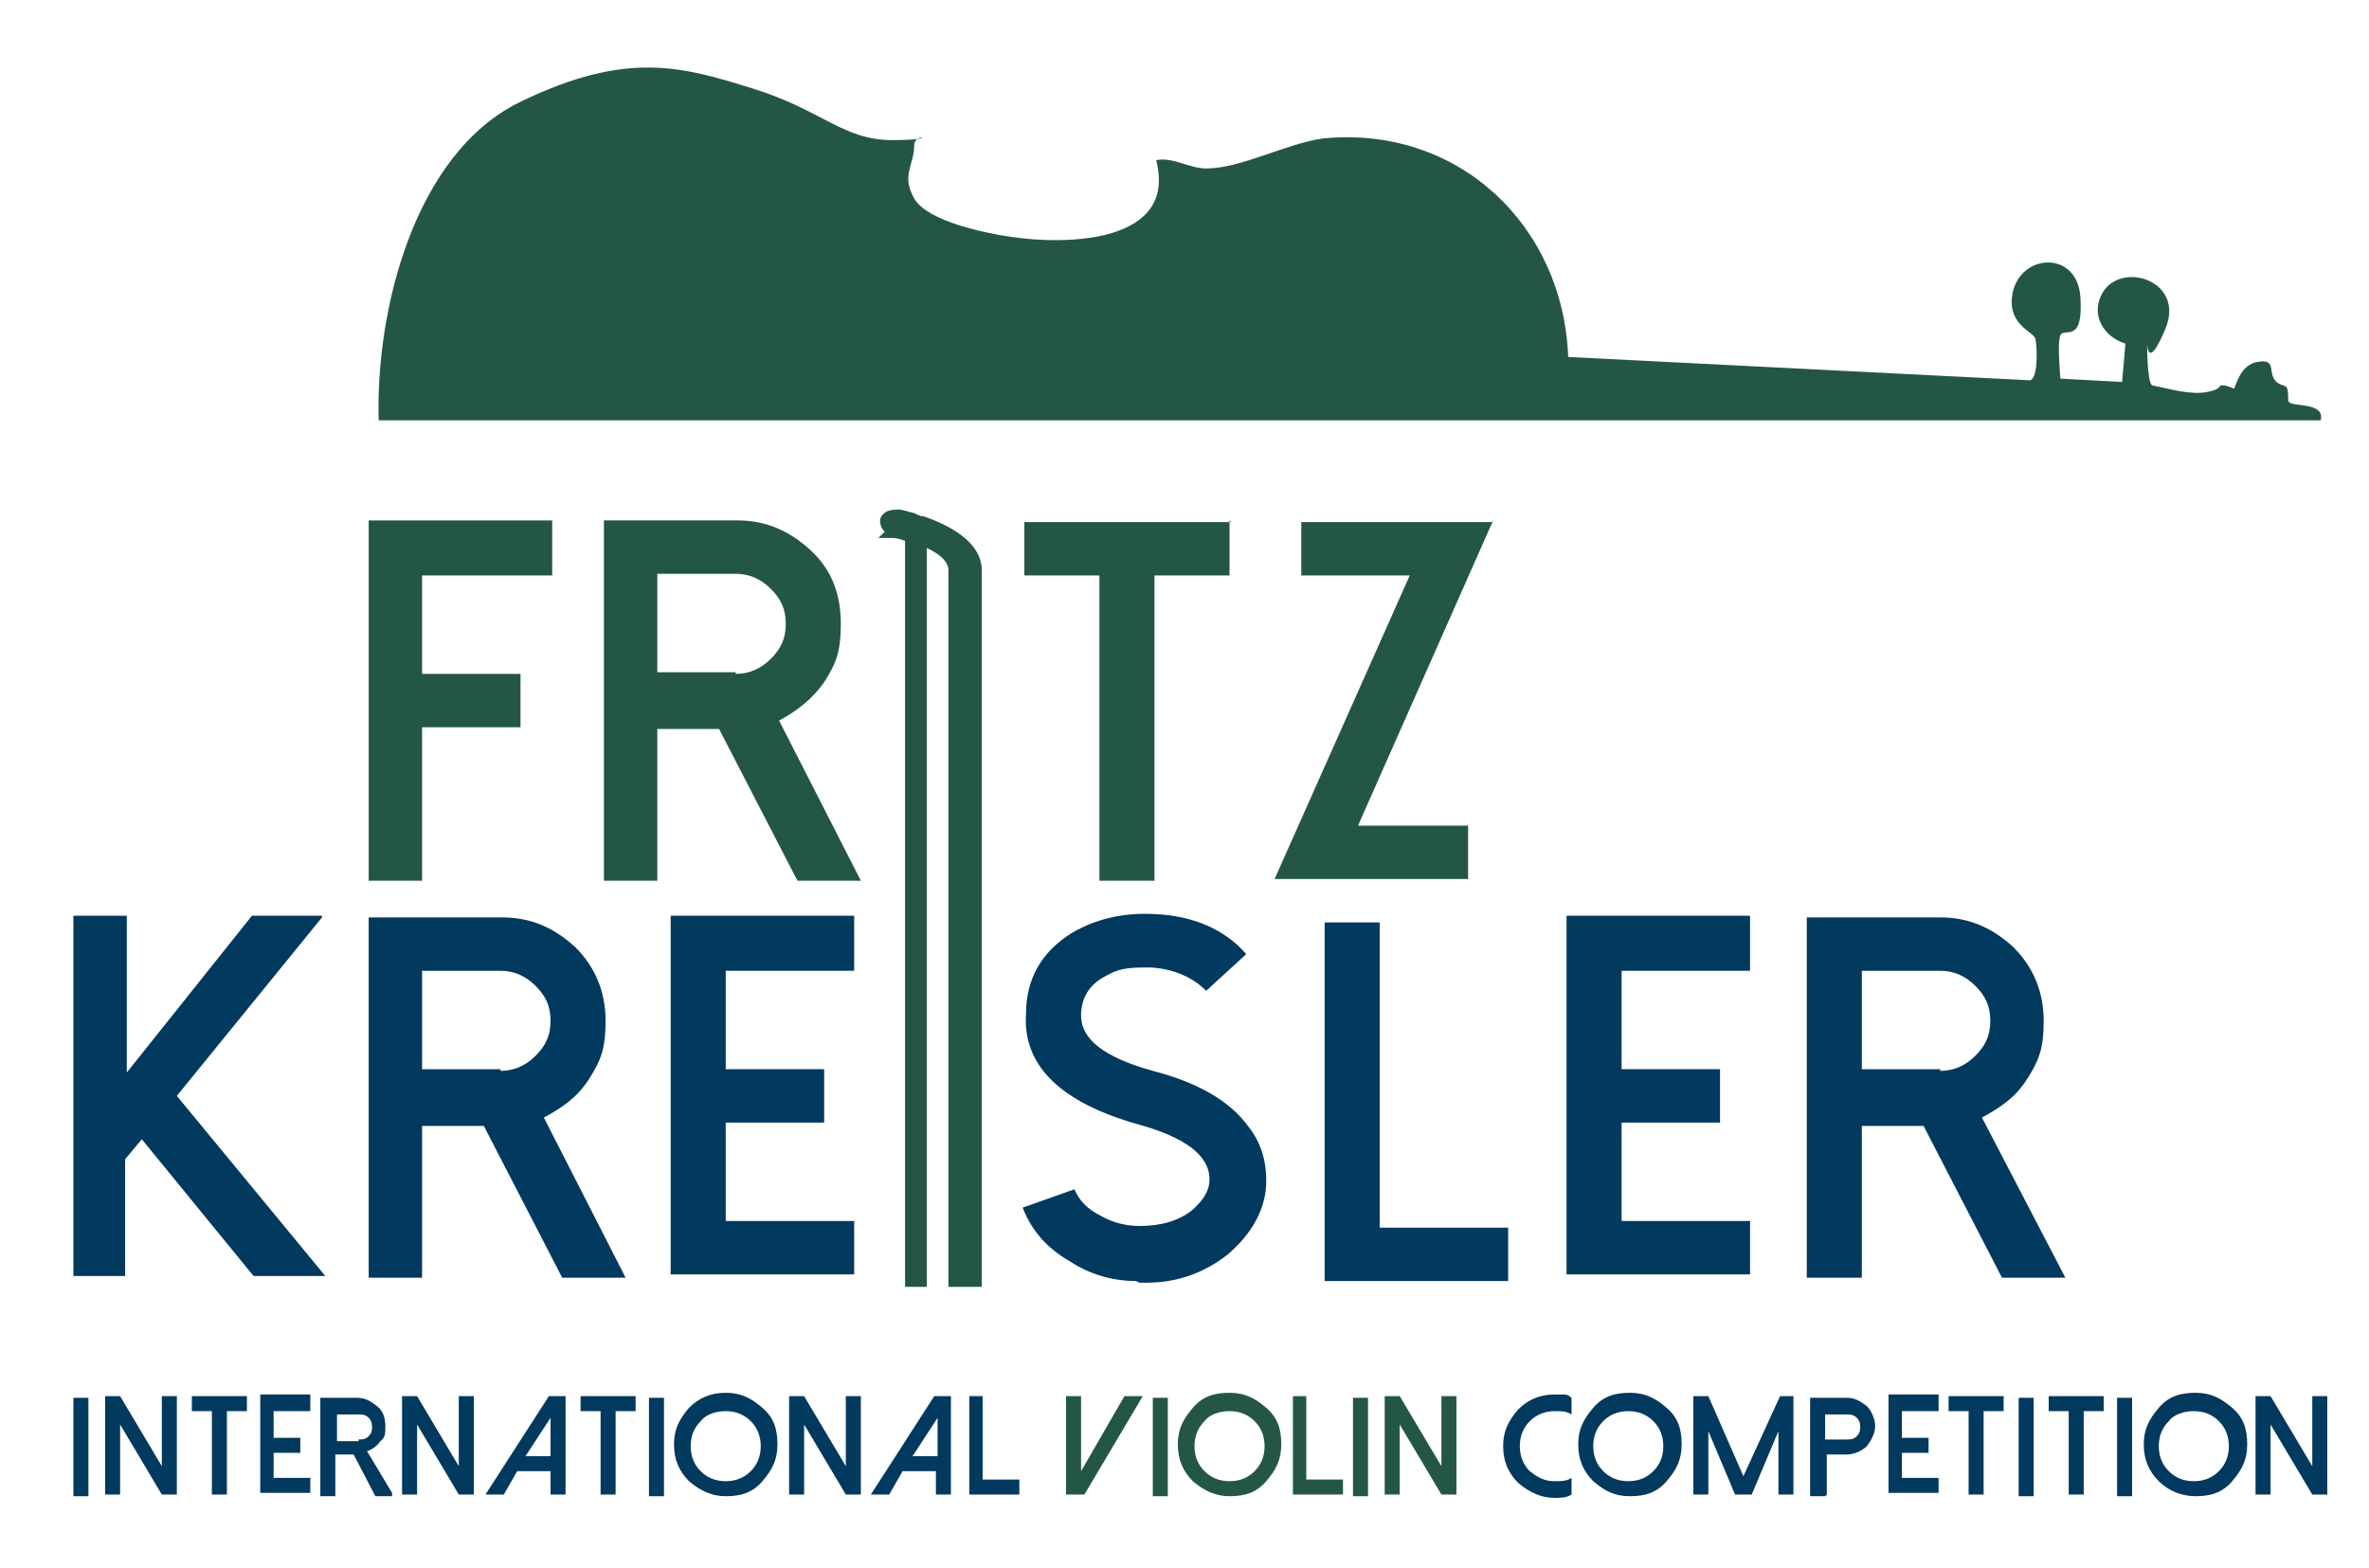 <svg xmlns="http://www.w3.org/2000/svg" xmlns:xlink="http://www.w3.org/1999/xlink" id="Layer_1" viewBox="0 0 142 94"><defs><style>      .st0 {        stroke: #245648;        stroke-miterlimit: 10;        stroke-width: .7px;      }      .st0, .st1 {        fill: #245648;      }      .st2 {        fill: #02395e;      }    </style></defs><path class="st1" d="M33.1,31.2v3.3h-7.8v5.9h5.9v3.2h-5.9v9.2h-3.2v-21.6h11Z"></path><path class="st1" d="M51.5,52.8h-3.7l-4.7-9.1h-3.7v9.1h-3.2v-21.6h8c1.7,0,3.1.6,4.4,1.8s1.8,2.7,1.8,4.4-.3,2.4-1,3.5c-.7,1-1.6,1.7-2.7,2.3l4.9,9.6ZM44.1,40.4c.8,0,1.5-.3,2.1-.9.6-.6.9-1.2.9-2.1s-.3-1.5-.9-2.1c-.6-.6-1.3-.9-2.1-.9h-4.7v5.9h4.7Z"></path><path class="st1" d="M73.7,31.2v3.3h-4.5v18.3h-3.3v-18.3h-4.5v-3.2h12.4Z"></path><path class="st1" d="M89.5,31.2l-8.1,18.3h6.6v3.2h-11.6l8.1-18.2h-6.5v-3.2h11.5Z"></path><path class="st2" d="M19.3,55l-8.7,10.7,8.9,10.8h-4.3l-6.7-8.2-1,1.2v7h-3.1v-21.6h3.2v9.4l7.5-9.4h4.2Z"></path><path class="st2" d="M37.4,76.6h-3.7l-4.7-9.1h-3.7v9.1h-3.2v-21.6h8c1.7,0,3.1.6,4.4,1.8,1.2,1.2,1.8,2.7,1.8,4.4s-.3,2.4-1,3.5-1.6,1.7-2.7,2.3l4.9,9.6ZM30,64.2c.8,0,1.5-.3,2.1-.9s.9-1.2.9-2.1-.3-1.5-.9-2.1-1.3-.9-2.1-.9h-4.7v5.9h4.7Z"></path><path class="st2" d="M51.2,55v3.2h-7.7v5.9h5.9v3.2h-5.9v5.9h7.7v3.2h-11v-21.5h11Z"></path><path class="st2" d="M82.7,55.3v18.3h7.7v3.2h-11v-21.5h3.3Z"></path><path class="st2" d="M104.9,55v3.2h-7.7v5.9h5.9v3.2h-5.9v5.9h7.7v3.2h-11v-21.5h11Z"></path><path class="st2" d="M123.7,76.6h-3.7l-4.7-9.1h-3.7v9.1h-3.3v-21.6h8c1.7,0,3.1.6,4.4,1.8,1.2,1.2,1.8,2.7,1.8,4.4s-.3,2.4-1,3.5-1.6,1.7-2.7,2.3l5,9.6ZM116.3,64.2c.8,0,1.5-.3,2.1-.9s.9-1.2.9-2.1-.3-1.5-.9-2.1-1.3-.9-2.1-.9h-4.7v5.9h4.7Z"></path><path class="st2" d="M68.1,76.8c-1.4,0-2.8-.4-4-1.2-1.4-.8-2.3-1.9-2.8-3.2l3.1-1.1c.3.7.8,1.2,1.6,1.6.7.4,1.5.6,2.3.6,1.3,0,2.3-.3,3.1-.9.7-.6,1.1-1.2,1.1-1.9,0-1.4-1.4-2.5-4.3-3.3-4.6-1.3-6.9-3.5-6.7-6.6,0-2.2,1-3.8,2.8-4.9,1.4-.8,3-1.2,4.9-1.1,2.3.1,4.2.9,5.5,2.4l-2.4,2.2c-.8-.8-1.9-1.3-3.3-1.4-1,0-1.8,0-2.5.4-1.1.5-1.7,1.3-1.7,2.5,0,1.4,1.4,2.5,4.3,3.3,2.7.7,4.6,1.8,5.7,3.3.8,1,1.1,2.1,1.1,3.3,0,1.7-.9,3.2-2.3,4.4-1.4,1.1-3,1.7-4.9,1.7s-.3,0-.4,0Z"></path><path class="st1" d="M139.3,25.2H22.7c-.2-6.5,2.1-16,8.5-19.1s9.7-2.1,13.9-.8,5.4,3.1,8.4,3.1,1.3-.5,1.3.3c0,1.2-.8,1.8,0,3.2s4.4,2.1,5.8,2.3c3.3.5,10,.4,8.7-4.6,1-.2,2,.5,3,.5,2.1,0,4.8-1.5,7-1.8,8.1-.8,14.4,5.2,14.7,13.1l27.7,1.4c.5-.2.4-2.1.3-2.5s-1.6-.8-1.4-2.5c.3-2.6,3.9-2.9,4.1,0s-1,1.8-1.2,2.3,0,2.4,0,2.6l3.7.2.2-2.3c-1.3-.4-2.1-1.7-1.4-3,1.1-2,5-.8,3.8,2.1s-1.1.5-1.1.8,0,2.4.3,2.6c1,.2,2.3.6,3.3.4s.6-.4.9-.4.7.2.7.2c.1,0,.3-1.4,1.4-1.6s.7.5,1,1,.7.3.8.6,0,.7.1.8c.2.3,2.2,0,1.9,1.1Z"></path><path class="st0" d="M53.5,31.9s.5,0,1.1.3v44.6h.6v-44.4c0,0,.1,0,.2,0,1.2.5,1.8,1.1,1.8,1.8v42.6h1.3v-42.6c0-1.5-1.8-2.4-3.2-2.9-.2,0-.4-.1-.6-.2-.4-.1-.7-.2-.8-.2-.3,0-.7,0-.8.3,0,.2.1.5.5.6Z"></path><path class="st2" d="M5.3,89.7h-.9v-5.9h.9v5.9Z"></path><path class="st2" d="M10.6,83.7v5.9h-.9l-2.5-4.2v4.2h-.9v-5.9h.9l2.5,4.2v-4.2h.9Z"></path><path class="st2" d="M14.8,83.7v.9h-1.2v5h-.9v-5h-1.2v-.9h3.4Z"></path><path class="st2" d="M18.6,83.7v.9h-2.2v1.6h1.6v.9h-1.6v1.5h2.2v.9h-3v-5.9h3Z"></path><path class="st2" d="M23.5,89.7h-1l-1.3-2.5h-1.1v2.5h-.9v-5.9h2.2c.5,0,.8.2,1.2.5s.5.8.5,1.2,0,.7-.3.9c-.2.3-.5.5-.8.6l1.5,2.5ZM21.5,86.3c.2,0,.4,0,.6-.2.2-.2.2-.4.2-.5,0-.2,0-.4-.2-.6-.2-.2-.4-.2-.6-.2h-1.3v1.6s1.3,0,1.3,0Z"></path><path class="st2" d="M28.4,83.7v5.9h-.9l-2.5-4.2v4.2h-.9v-5.9h.9l2.5,4.2v-4.2h.9Z"></path><path class="st2" d="M33.9,83.7v5.9h-.9v-1.4h-2l-.8,1.4h-1.1l3.8-5.9h1.1ZM31.5,87.3h1.5v-2.3l-1.5,2.3Z"></path><path class="st2" d="M38.1,83.7v.9h-1.2v5h-.9v-5h-1.2v-.9h3.4Z"></path><path class="st2" d="M39.8,89.7h-.9v-5.9h.9v5.9Z"></path><path class="st2" d="M41.3,88.8c-.6-.6-.9-1.3-.9-2.2s.3-1.5.9-2.2c.6-.6,1.3-.9,2.2-.9s1.5.3,2.2.9.9,1.3.9,2.2-.3,1.5-.9,2.2-1.3.9-2.2.9c-.8,0-1.5-.3-2.2-.9ZM42,85.2c-.4.4-.6.9-.6,1.5s.2,1.1.6,1.5c.4.4.9.6,1.5.6s1.1-.2,1.5-.6c.4-.4.6-.9.6-1.5s-.2-1.1-.6-1.5c-.4-.4-.9-.6-1.5-.6s-1.2.2-1.5.6Z"></path><path class="st2" d="M51.6,83.7v5.9h-.9l-2.5-4.2v4.2h-.9v-5.9h.9l2.5,4.2v-4.2h.9Z"></path><path class="st2" d="M57,83.7v5.9h-.9v-1.4h-2l-.8,1.4h-1.1l3.8-5.9h1.1ZM54.7,87.3h1.5v-2.3l-1.5,2.3Z"></path><path class="st2" d="M58.9,83.7v5h2.2v.9h-3v-5.9h.8Z"></path><path class="st1" d="M64.8,83.7v4.5l2.6-4.5h1.1l-3.5,5.9h-1.1v-5.9h.8Z"></path><path class="st1" d="M70,89.7h-.9v-5.9h.9v5.9Z"></path><path class="st1" d="M71.5,88.8c-.6-.6-.9-1.3-.9-2.2s.3-1.5.9-2.2,1.3-.9,2.2-.9,1.5.3,2.2.9.9,1.3.9,2.2-.3,1.5-.9,2.2-1.3.9-2.2.9c-.8,0-1.5-.3-2.2-.9ZM72.2,85.2c-.4.4-.6.9-.6,1.5s.2,1.1.6,1.5c.4.4.9.6,1.5.6s1.1-.2,1.5-.6c.4-.4.6-.9.6-1.5s-.2-1.1-.6-1.5c-.4-.4-.9-.6-1.5-.6s-1.2.2-1.5.6Z"></path><path class="st1" d="M78.3,83.7v5h2.2v.9h-3v-5.9h.8Z"></path><path class="st1" d="M82,89.7h-.9v-5.9h.9v5.9Z"></path><path class="st1" d="M87.3,83.7v5.9h-.9l-2.5-4.2v4.2h-.9v-5.9h.9l2.5,4.2v-4.2h.9Z"></path><path class="st2" d="M93.2,88.8c.4,0,.7,0,1-.2v1c-.3.2-.7.2-1,.2-.8,0-1.5-.3-2.2-.9-.6-.6-.9-1.3-.9-2.2s.3-1.5.9-2.2c.6-.6,1.3-.9,2.2-.9s.7,0,1,.2v1c-.3-.2-.6-.2-1-.2-.6,0-1.1.2-1.5.6-.4.4-.6.9-.6,1.5s.2,1.1.6,1.5c.5.4.9.6,1.5.6Z"></path><path class="st2" d="M95.5,88.8c-.6-.6-.9-1.3-.9-2.2s.3-1.5.9-2.2,1.3-.9,2.2-.9,1.5.3,2.2.9.9,1.3.9,2.2-.3,1.5-.9,2.2-1.3.9-2.2.9-1.5-.3-2.2-.9ZM96.1,85.2c-.4.4-.6.9-.6,1.5s.2,1.1.6,1.5c.4.4.9.6,1.5.6s1.1-.2,1.5-.6c.4-.4.6-.9.6-1.5s-.2-1.1-.6-1.5c-.4-.4-.9-.6-1.5-.6s-1.1.2-1.5.6Z"></path><path class="st2" d="M107.5,83.7v5.9h-.9v-3.8l-1.6,3.8h-1l-1.6-3.8v3.8h-.9v-5.9h.9l2.1,4.8,2.2-4.8h.9Z"></path><path class="st2" d="M109.4,89.7h-.9v-5.9h2.2c.5,0,.8.2,1.2.5.3.3.5.8.5,1.2s-.2.8-.5,1.2c-.3.3-.8.5-1.2.5h-1.2v2.4ZM109.4,86.3h1.3c.2,0,.4,0,.6-.2.2-.2.2-.4.2-.5,0-.2,0-.4-.2-.6-.2-.2-.4-.2-.6-.2h-1.3v1.6Z"></path><path class="st2" d="M116.2,83.7v.9h-2.2v1.6h1.6v.9h-1.6v1.5h2.2v.9h-3v-5.9h3Z"></path><path class="st2" d="M120.1,83.7v.9h-1.2v5h-.9v-5h-1.2v-.9h3.4Z"></path><path class="st2" d="M121.8,89.7h-.8v-5.9h.9v5.9h0Z"></path><path class="st2" d="M126.1,83.7v.9h-1.2v5h-.9v-5h-1.2v-.9h3.4Z"></path><path class="st2" d="M127.8,89.7h-.9v-5.9h.9v5.9Z"></path><path class="st2" d="M129.4,88.8c-.6-.6-.9-1.3-.9-2.2s.3-1.5.9-2.2,1.3-.9,2.2-.9,1.5.3,2.2.9.9,1.3.9,2.2-.3,1.5-.9,2.2-1.3.9-2.2.9c-.8,0-1.6-.3-2.2-.9ZM130,85.2c-.4.4-.6.9-.6,1.5s.2,1.1.6,1.5c.4.4.9.6,1.5.6s1.1-.2,1.5-.6c.4-.4.6-.9.6-1.5s-.2-1.1-.6-1.5c-.4-.4-.9-.6-1.5-.6s-1.2.2-1.5.6Z"></path><path class="st2" d="M139.5,83.7v5.9h-.9l-2.5-4.2v4.2h-.9v-5.9h.9l2.5,4.2v-4.2h.9Z"></path></svg>